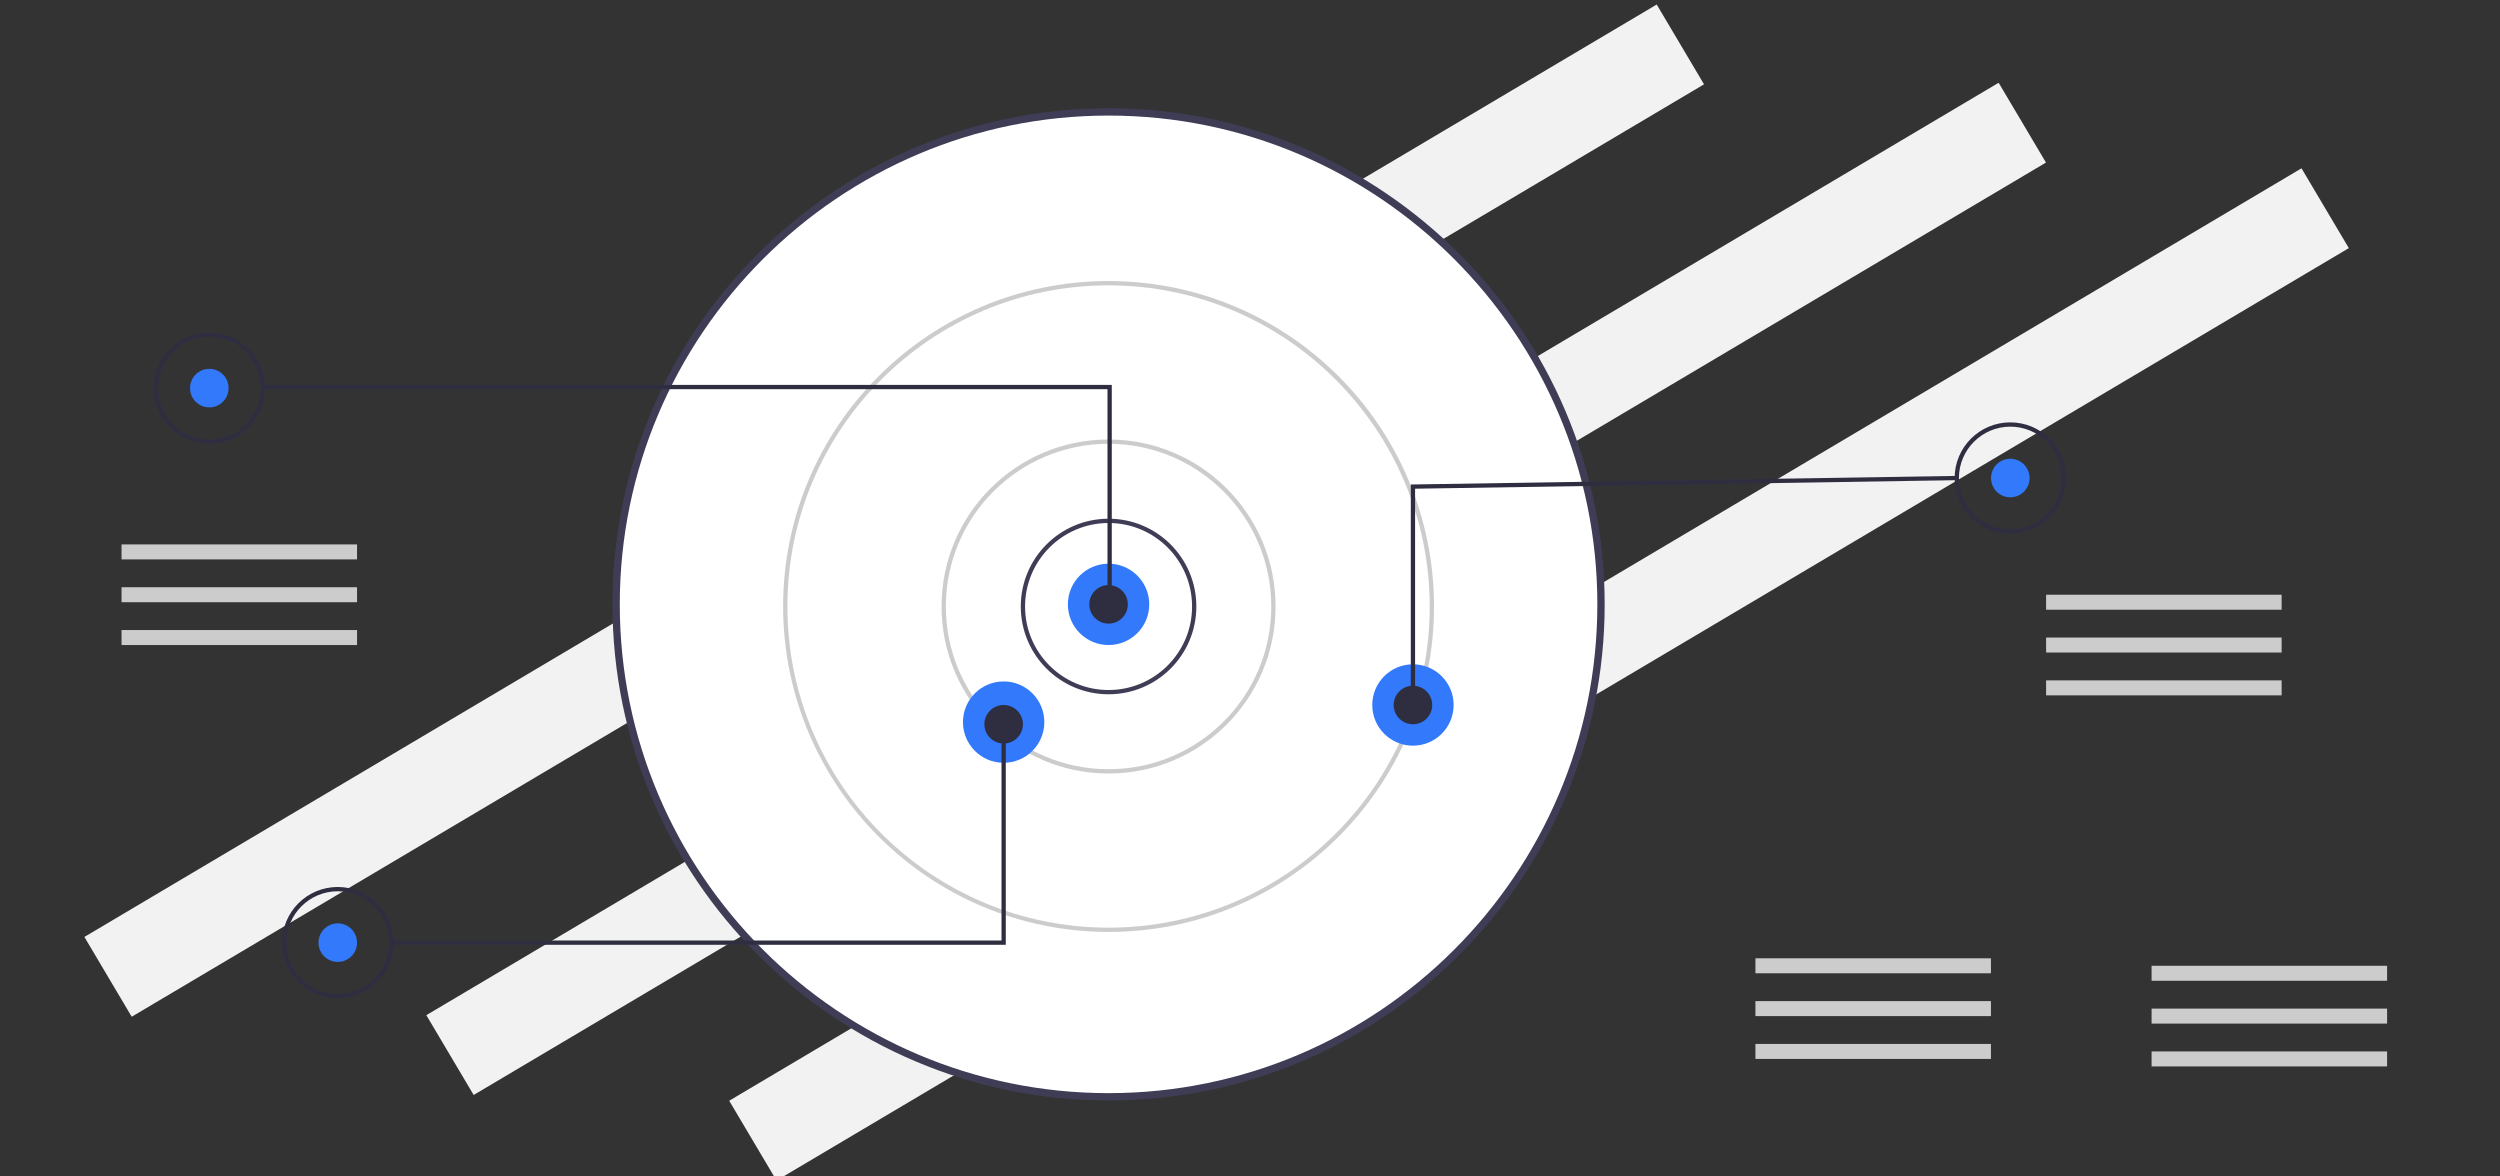 <?xml version="1.0" encoding="utf-8"?>
<!-- Generator: Adobe Illustrator 17.0.0, SVG Export Plug-In . SVG Version: 6.00 Build 0)  -->
<!DOCTYPE svg PUBLIC "-//W3C//DTD SVG 1.1//EN" "http://www.w3.org/Graphics/SVG/1.1/DTD/svg11.dtd">
<svg version="1.1" id="Capa_1" xmlns="http://www.w3.org/2000/svg" xmlns:xlink="http://www.w3.org/1999/xlink" x="0px" y="0px"
	 width="850px" height="400px" viewBox="-28.219 131.232 850 400" enable-background="new -28.219 131.232 850 400"
	 xml:space="preserve">
<rect x="-28.219" y="131.232" width="850" height="400" fill="#333333" stroke="none"/>
<rect x="-35.011" y="288.918" transform="matrix(-0.86 0.51 -0.51 -0.86 668.388 426.225)" fill="#F2F2F2" width="621.611" height="31.549"/>
<rect x="81.221" y="315.485" transform="matrix(-0.86 0.51 -0.51 -0.86 898.158 416.395)" fill="#F2F2F2" width="621.611" height="31.549"/>
<rect x="184.169" y="344.543" transform="matrix(-0.86 0.51 -0.51 -0.86 1104.486 417.971)" fill="#F2F2F2" width="621.611" height="31.549"/>
<circle fill="#FFFFFF" cx="348.692" cy="336.714" r="167.432"/>
<path fill="#3F3D56" d="M180.016,336.714c0-93.009,75.668-168.677,168.677-168.677s168.677,75.668,168.677,168.677
	s-75.668,168.677-168.677,168.677S180.016,429.723,180.016,336.714z M182.506,336.714c0,91.635,74.551,166.186,166.186,166.186
	s166.186-74.551,166.186-166.186s-74.551-166.186-166.186-166.186S182.506,245.079,182.506,336.714z"/>
<path fill="#3F3D56" d="M318.846,337.442L318.846,337.442c0-16.484,13.363-29.847,29.846-29.847
	c16.484,0,29.847,13.363,29.847,29.846c0,16.484-13.363,29.847-29.846,29.847h0C332.209,367.289,318.846,353.926,318.846,337.442
	L318.846,337.442z M348.692,309.052c-15.672,0.018-28.373,12.718-28.391,28.391l0,0c0,15.68,12.711,28.391,28.391,28.391
	c15.68,0,28.391-12.711,28.391-28.391C377.083,321.762,364.372,309.052,348.692,309.052z"/>
<path fill="#CCCCCC" d="M291.911,337.442L291.911,337.442c0-31.359,25.422-56.781,56.781-56.781
	c31.359,0,56.781,25.422,56.781,56.781s-25.422,56.781-56.781,56.781S291.911,368.802,291.911,337.442
	C291.911,337.442,291.911,337.442,291.911,337.442L291.911,337.442z M348.692,282.117c-30.555,0-55.325,24.77-55.325,55.325
	s24.77,55.325,55.325,55.325s55.325-24.77,55.325-55.325C403.983,306.901,379.233,282.151,348.692,282.117z"/>
<path fill="#CCCCCC" d="M238.042,337.442c0-61.111,49.54-110.65,110.65-110.65s110.65,49.54,110.65,110.65
	c0,61.111-49.54,110.65-110.65,110.65C287.61,448.024,238.111,398.524,238.042,337.442z M348.692,228.248
	c-60.306,0-109.194,48.888-109.194,109.195c0,60.306,48.888,109.195,109.194,109.195c60.306,0,109.195-48.888,109.195-109.195
	C457.819,277.164,408.971,228.316,348.692,228.248z"/>
<circle fill="#3279FC" cx="348.692" cy="336.714" r="13.831"/>
<circle fill="#3279FC" cx="313.022" cy="376.752" r="13.831"/>
<circle fill="#3279FC" cx="452.183" cy="370.928" r="13.831"/>
<circle fill="#2F2E41" cx="348.692" cy="336.714" r="6.552"/>
<circle fill="#2F2E41" cx="452.183" cy="370.928" r="6.552"/>
<circle fill="#2F2E41" cx="313.022" cy="377.48" r="6.552"/>
<circle fill="#3279FC" cx="42.948" cy="263.19" r="6.552"/>
<polygon fill="#2F2E41" points="348.328,263.554 60.782,263.554 60.782,262.098 349.785,262.098 349.785,337.078 348.328,337.078 
	"/>
<path fill="#2F2E41" d="M24.021,263.19c0-10.453,8.474-18.927,18.927-18.927c10.453,0,18.927,8.474,18.927,18.927
	c0,10.453-8.474,18.927-18.927,18.927C32.495,282.117,24.021,273.643,24.021,263.19C24.021,263.19,24.021,263.19,24.021,263.19z
	 M42.948,245.719c-9.649,0-17.471,7.822-17.471,17.471c0,9.649,7.822,17.471,17.471,17.471c9.649,0,17.471-7.822,17.471-17.471
	c0,0,0,0,0,0C60.408,253.545,52.592,245.73,42.948,245.719L42.948,245.719z"/>
<circle fill="#3279FC" cx="86.626" cy="451.732" r="6.552"/>
<path fill="#2F2E41" d="M67.698,451.732L67.698,451.732c0-10.453,8.474-18.927,18.927-18.927c10.453,0,18.927,8.474,18.927,18.927
	c0,10.453-8.474,18.927-18.927,18.927c0,0,0,0,0,0C76.172,470.659,67.699,462.185,67.698,451.732z M86.626,434.261
	c-9.649,0-17.471,7.822-17.471,17.471c0,9.649,7.822,17.471,17.471,17.471c9.649,0,17.471-7.822,17.471-17.471v0
	C104.086,442.088,96.27,434.272,86.626,434.261z"/>
<circle fill="#3279FC" cx="655.285" cy="293.764" r="6.552"/>
<path fill="#2F2E41" d="M636.358,293.764c0-10.453,8.474-18.927,18.927-18.927c10.453,0,18.927,8.474,18.927,18.927
	c0,10.453-8.474,18.927-18.927,18.927S636.358,304.217,636.358,293.764C636.358,293.764,636.358,293.764,636.358,293.764z
	 M655.285,276.293c-9.644,0.011-17.46,7.827-17.471,17.471l0,0c0,9.649,7.822,17.471,17.471,17.471
	c9.649,0,17.471-7.822,17.471-17.471C672.756,284.115,664.934,276.293,655.285,276.293L655.285,276.293L655.285,276.293z"/>
<polygon fill="#2F2E41" points="451.455,295.959 637.074,293.037 637.097,294.492 452.911,297.393 452.911,370.929 451.455,370.929 
	"/>
<polygon fill="#2F2E41" points="104.825,451.005 312.294,451.005 312.294,377.48 313.75,377.48 313.75,452.46 104.825,452.46 "/>
<rect x="13.101" y="316.331" fill="#CCCCCC" width="80.076" height="5.096"/>
<rect x="13.101" y="330.89" fill="#CCCCCC" width="80.076" height="5.096"/>
<rect x="13.101" y="345.45" fill="#CCCCCC" width="80.076" height="5.096"/>
<rect x="568.625" y="457.051" fill="#CCCCCC" width="80.076" height="5.096"/>
<rect x="568.625" y="471.61" fill="#CCCCCC" width="80.076" height="5.096"/>
<rect x="568.625" y="486.17" fill="#CCCCCC" width="80.076" height="5.096"/>
<rect x="667.455" y="333.438" fill="#CCCCCC" width="80.076" height="5.096"/>
<rect x="667.455" y="347.998" fill="#CCCCCC" width="80.076" height="5.096"/>
<rect x="667.455" y="362.557" fill="#CCCCCC" width="80.076" height="5.096"/>
<rect x="703.318" y="459.599" fill="#CCCCCC" width="80.076" height="5.096"/>
<rect x="703.318" y="474.158" fill="#CCCCCC" width="80.076" height="5.096"/>
<rect x="703.318" y="488.717" fill="#CCCCCC" width="80.076" height="5.096"/>
</svg>
